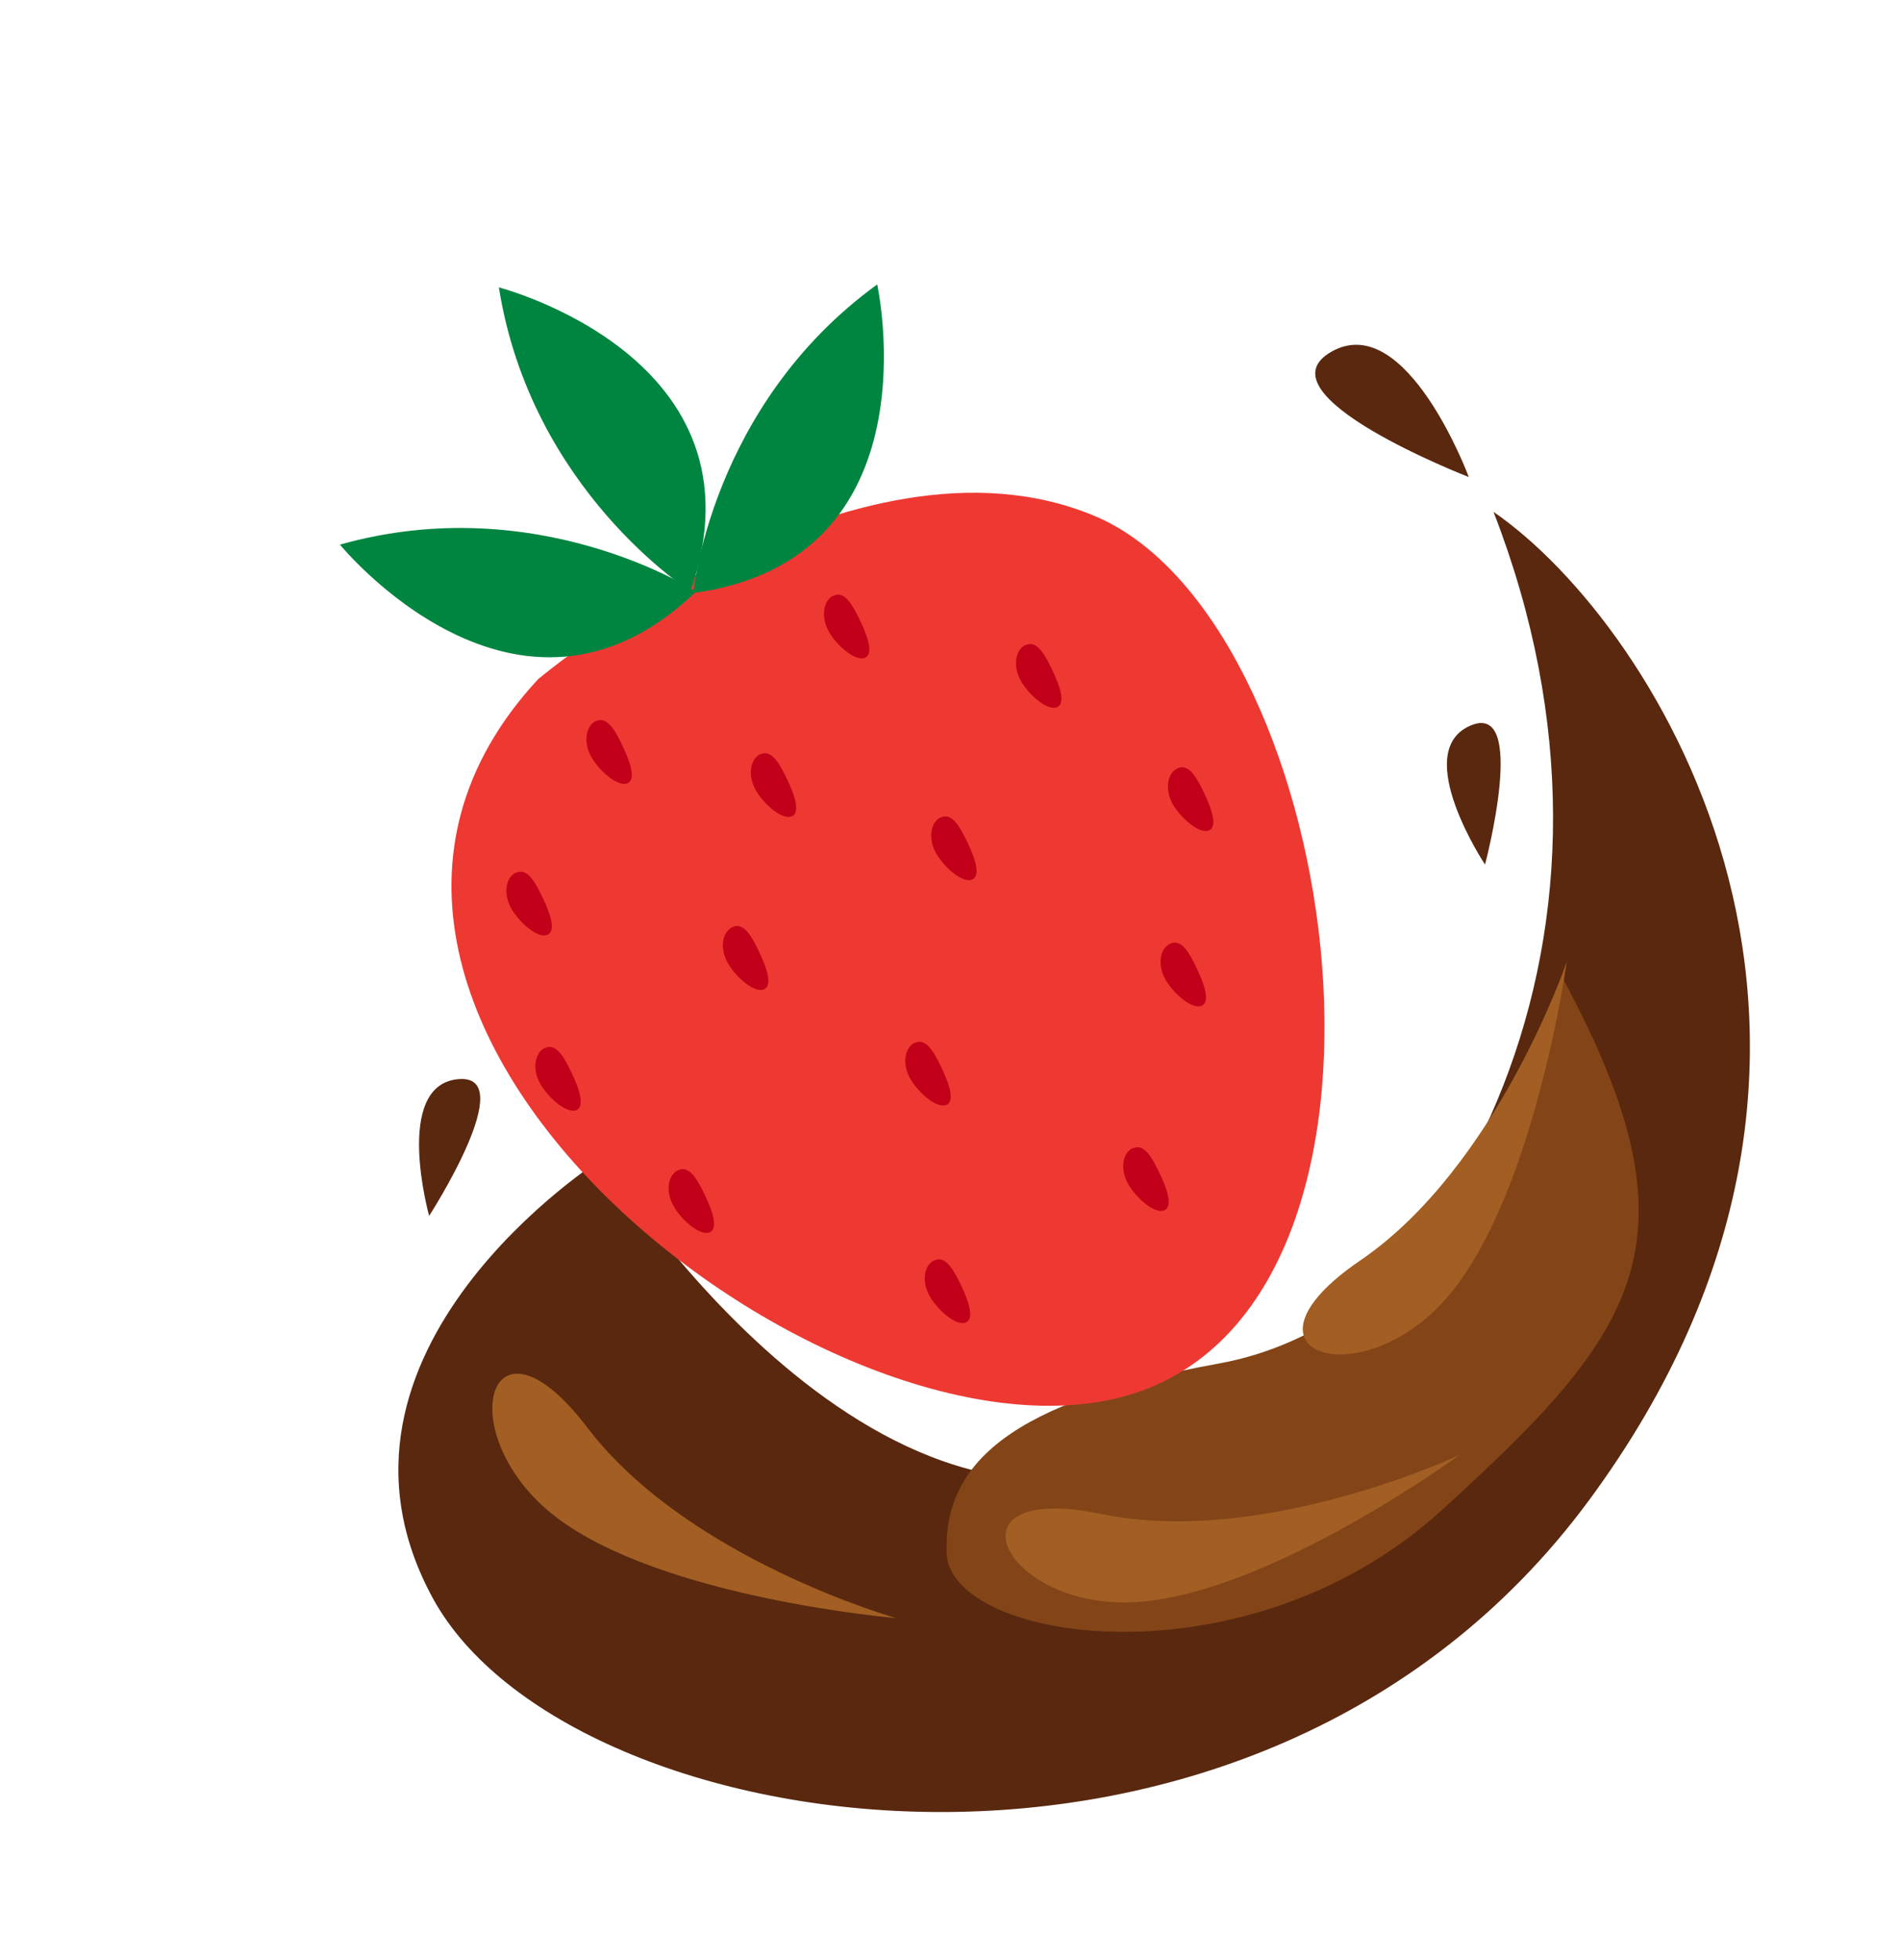<svg xmlns="http://www.w3.org/2000/svg" fill="none" viewBox="0 0 64 66" height="66" width="64">
<g filter="url(#filter0_d_3453_3373)">
<path fill="#59280F" d="M20.313 35.991C20.313 35.991 10.033 42.47 14.579 50.814C19.125 59.158 42.279 62.773 53.532 47.507C64.785 32.241 55.869 18.06 50.308 14.236C55.783 28.323 49.359 41.105 39.369 45.87C29.379 50.635 20.313 35.991 20.313 35.991Z"></path>
</g>
<path fill="#A25E23" d="M30.189 54.486C30.189 54.486 23.155 52.498 19.786 48.071C16.416 43.644 15.153 48.357 18.736 51.088C22.319 53.819 30.189 54.486 30.189 54.486Z"></path>
<path fill="#834517" d="M31.886 52.293C31.786 49.286 34.02 47.187 41.055 45.912C48.09 44.637 51.799 36.679 52.673 33.003C57.43 41.856 55.131 44.872 48.557 50.858C41.983 56.844 31.989 55.3 31.886 52.293Z"></path>
<path fill="#59280F" d="M50.022 29.111C50.022 29.111 51.497 23.549 49.506 24.443C47.516 25.337 50.022 29.111 50.022 29.111Z"></path>
<path fill="#59280F" d="M14.455 40.941C14.455 40.941 17.579 36.104 15.409 36.339C13.238 36.574 14.455 40.941 14.455 40.941Z"></path>
<path fill="#59280F" d="M49.476 16.063C49.476 16.063 42.317 13.294 44.842 11.846C47.368 10.398 49.476 16.063 49.476 16.063Z"></path>
<path fill="#A25E23" d="M52.774 32.386C52.774 32.386 50.42 39.306 45.823 42.439C41.226 45.572 45.866 47.08 48.781 43.645C51.696 40.21 52.774 32.386 52.774 32.386Z"></path>
<path fill="#A25E23" d="M49.166 48.99C49.166 48.99 42.554 52.107 37.107 50.98C31.659 49.852 33.8 54.236 38.295 53.944C42.791 53.653 49.166 48.99 49.166 48.99Z"></path>
<path fill="#EE3932" d="M18.127 22.869C18.127 22.869 28.726 13.944 36.883 17.379C45.039 20.814 48.392 42.895 38.662 46.753C28.93 50.619 7.409 34.419 18.127 22.869Z"></path>
<path fill="#008540" d="M23.447 19.919C23.447 19.919 18.126 16.457 11.45 18.338C11.45 18.338 17.448 25.696 23.447 19.919Z"></path>
<path fill="#008540" d="M23.353 19.968C23.353 19.968 23.934 13.65 29.547 9.578C29.547 9.578 31.6 18.847 23.353 19.968Z"></path>
<path fill="#008540" d="M23.259 19.91C23.259 19.91 17.89 16.526 16.804 9.677C16.804 9.677 25.995 12.042 23.259 19.91Z"></path>
<path fill="#C20019" d="M17.37 29.392C17.706 29.226 17.953 29.577 18.189 30.042C18.425 30.507 18.787 31.304 18.452 31.47C18.116 31.637 17.427 31.007 17.192 30.533C16.956 30.06 17.036 29.55 17.371 29.384L17.37 29.392Z"></path>
<path fill="#C20019" d="M25.602 25.404C25.938 25.238 26.185 25.589 26.421 26.054C26.657 26.519 27.019 27.316 26.684 27.482C26.348 27.648 25.659 27.019 25.424 26.545C25.188 26.072 25.276 25.563 25.603 25.396L25.602 25.404Z"></path>
<path fill="#C20019" d="M34.537 21.728C34.872 21.562 35.119 21.913 35.355 22.378C35.592 22.843 35.953 23.64 35.618 23.806C35.282 23.972 34.593 23.342 34.358 22.869C34.121 22.404 34.202 21.886 34.537 21.72L34.537 21.728Z"></path>
<path fill="#C20019" d="M39.655 25.877C39.991 25.71 40.238 26.062 40.474 26.527C40.709 27 41.072 27.789 40.736 27.955C40.401 28.121 39.712 27.491 39.476 27.026C39.24 26.553 39.32 26.043 39.655 25.877Z"></path>
<path fill="#C20019" d="M31.679 27.532C32.014 27.366 32.261 27.717 32.498 28.182C32.734 28.647 33.096 29.444 32.76 29.61C32.425 29.776 31.736 29.146 31.5 28.673C31.265 28.2 31.352 27.69 31.68 27.523L31.679 27.532Z"></path>
<path fill="#C20019" d="M24.665 31.221C25 31.055 25.247 31.406 25.484 31.871C25.719 32.344 26.082 33.133 25.745 33.307C25.41 33.473 24.721 32.843 24.485 32.37C24.249 31.905 24.329 31.387 24.665 31.221Z"></path>
<path fill="#C20019" d="M18.346 35.294C18.681 35.128 18.936 35.48 19.165 35.944C19.401 36.41 19.763 37.206 19.427 37.373C19.092 37.539 18.403 36.909 18.167 36.435C17.931 35.97 18.02 35.453 18.347 35.286L18.346 35.294Z"></path>
<path fill="#C20019" d="M22.836 39.41C23.171 39.244 23.418 39.595 23.654 40.06C23.891 40.526 24.253 41.322 23.917 41.488C23.581 41.655 22.892 41.025 22.657 40.551C22.421 40.086 22.501 39.568 22.837 39.402L22.836 39.41Z"></path>
<path fill="#C20019" d="M30.808 35.12C31.144 34.954 31.391 35.305 31.627 35.77C31.855 36.234 32.225 37.032 31.89 37.198C31.554 37.364 30.865 36.734 30.629 36.261C30.393 35.796 30.474 35.278 30.809 35.112L30.808 35.12Z"></path>
<path fill="#C20019" d="M39.407 31.781C39.743 31.615 39.998 31.967 40.226 32.431C40.462 32.905 40.824 33.693 40.489 33.859C40.153 34.026 39.464 33.396 39.228 32.931C38.992 32.458 39.072 31.948 39.407 31.781Z"></path>
<path fill="#C20019" d="M38.15 38.669C38.485 38.502 38.732 38.854 38.968 39.319C39.205 39.784 39.566 40.581 39.231 40.747C38.895 40.913 38.206 40.283 37.971 39.81C37.735 39.337 37.815 38.827 38.15 38.66L38.15 38.669Z"></path>
<path fill="#C20019" d="M31.464 42.446C31.799 42.28 32.046 42.631 32.283 43.096C32.519 43.561 32.88 44.366 32.545 44.524C32.218 44.691 31.521 44.06 31.285 43.587C31.049 43.122 31.129 42.604 31.465 42.438L31.464 42.446Z"></path>
<path fill="#C20019" d="M28.064 20.065C28.4 19.898 28.647 20.25 28.883 20.715C29.119 21.18 29.481 21.977 29.146 22.143C28.81 22.309 28.121 21.679 27.886 21.206C27.657 20.741 27.738 20.223 28.065 20.056L28.064 20.065Z"></path>
<path fill="#C20019" d="M20.065 24.288C20.401 24.121 20.648 24.473 20.884 24.938C21.119 25.411 21.482 26.2 21.146 26.366C20.811 26.532 20.122 25.902 19.886 25.429C19.65 24.964 19.739 24.446 20.066 24.279L20.065 24.288Z"></path>
<defs>
<filter color-interpolation-filters="sRGB" filterUnits="userSpaceOnUse" height="51.779" width="53.525" y="13.236" x="9.419" id="filter0_d_3453_3373">
<feFlood result="BackgroundImageFix" flood-opacity="0"></feFlood>
<feColorMatrix result="hardAlpha" values="0 0 0 0 0 0 0 0 0 0 0 0 0 0 0 0 0 0 127 0" type="matrix" in="SourceAlpha"></feColorMatrix>
<feOffset dy="3"></feOffset>
<feGaussianBlur stdDeviation="2"></feGaussianBlur>
<feColorMatrix values="0 0 0 0 0 0 0 0 0 0 0 0 0 0 0 0 0 0 0.345 0" type="matrix"></feColorMatrix>
<feBlend result="effect1_dropShadow_3453_3373" in2="BackgroundImageFix" mode="normal"></feBlend>
<feBlend result="shape" in2="effect1_dropShadow_3453_3373" in="SourceGraphic" mode="normal"></feBlend>
</filter>
</defs>
</svg>
